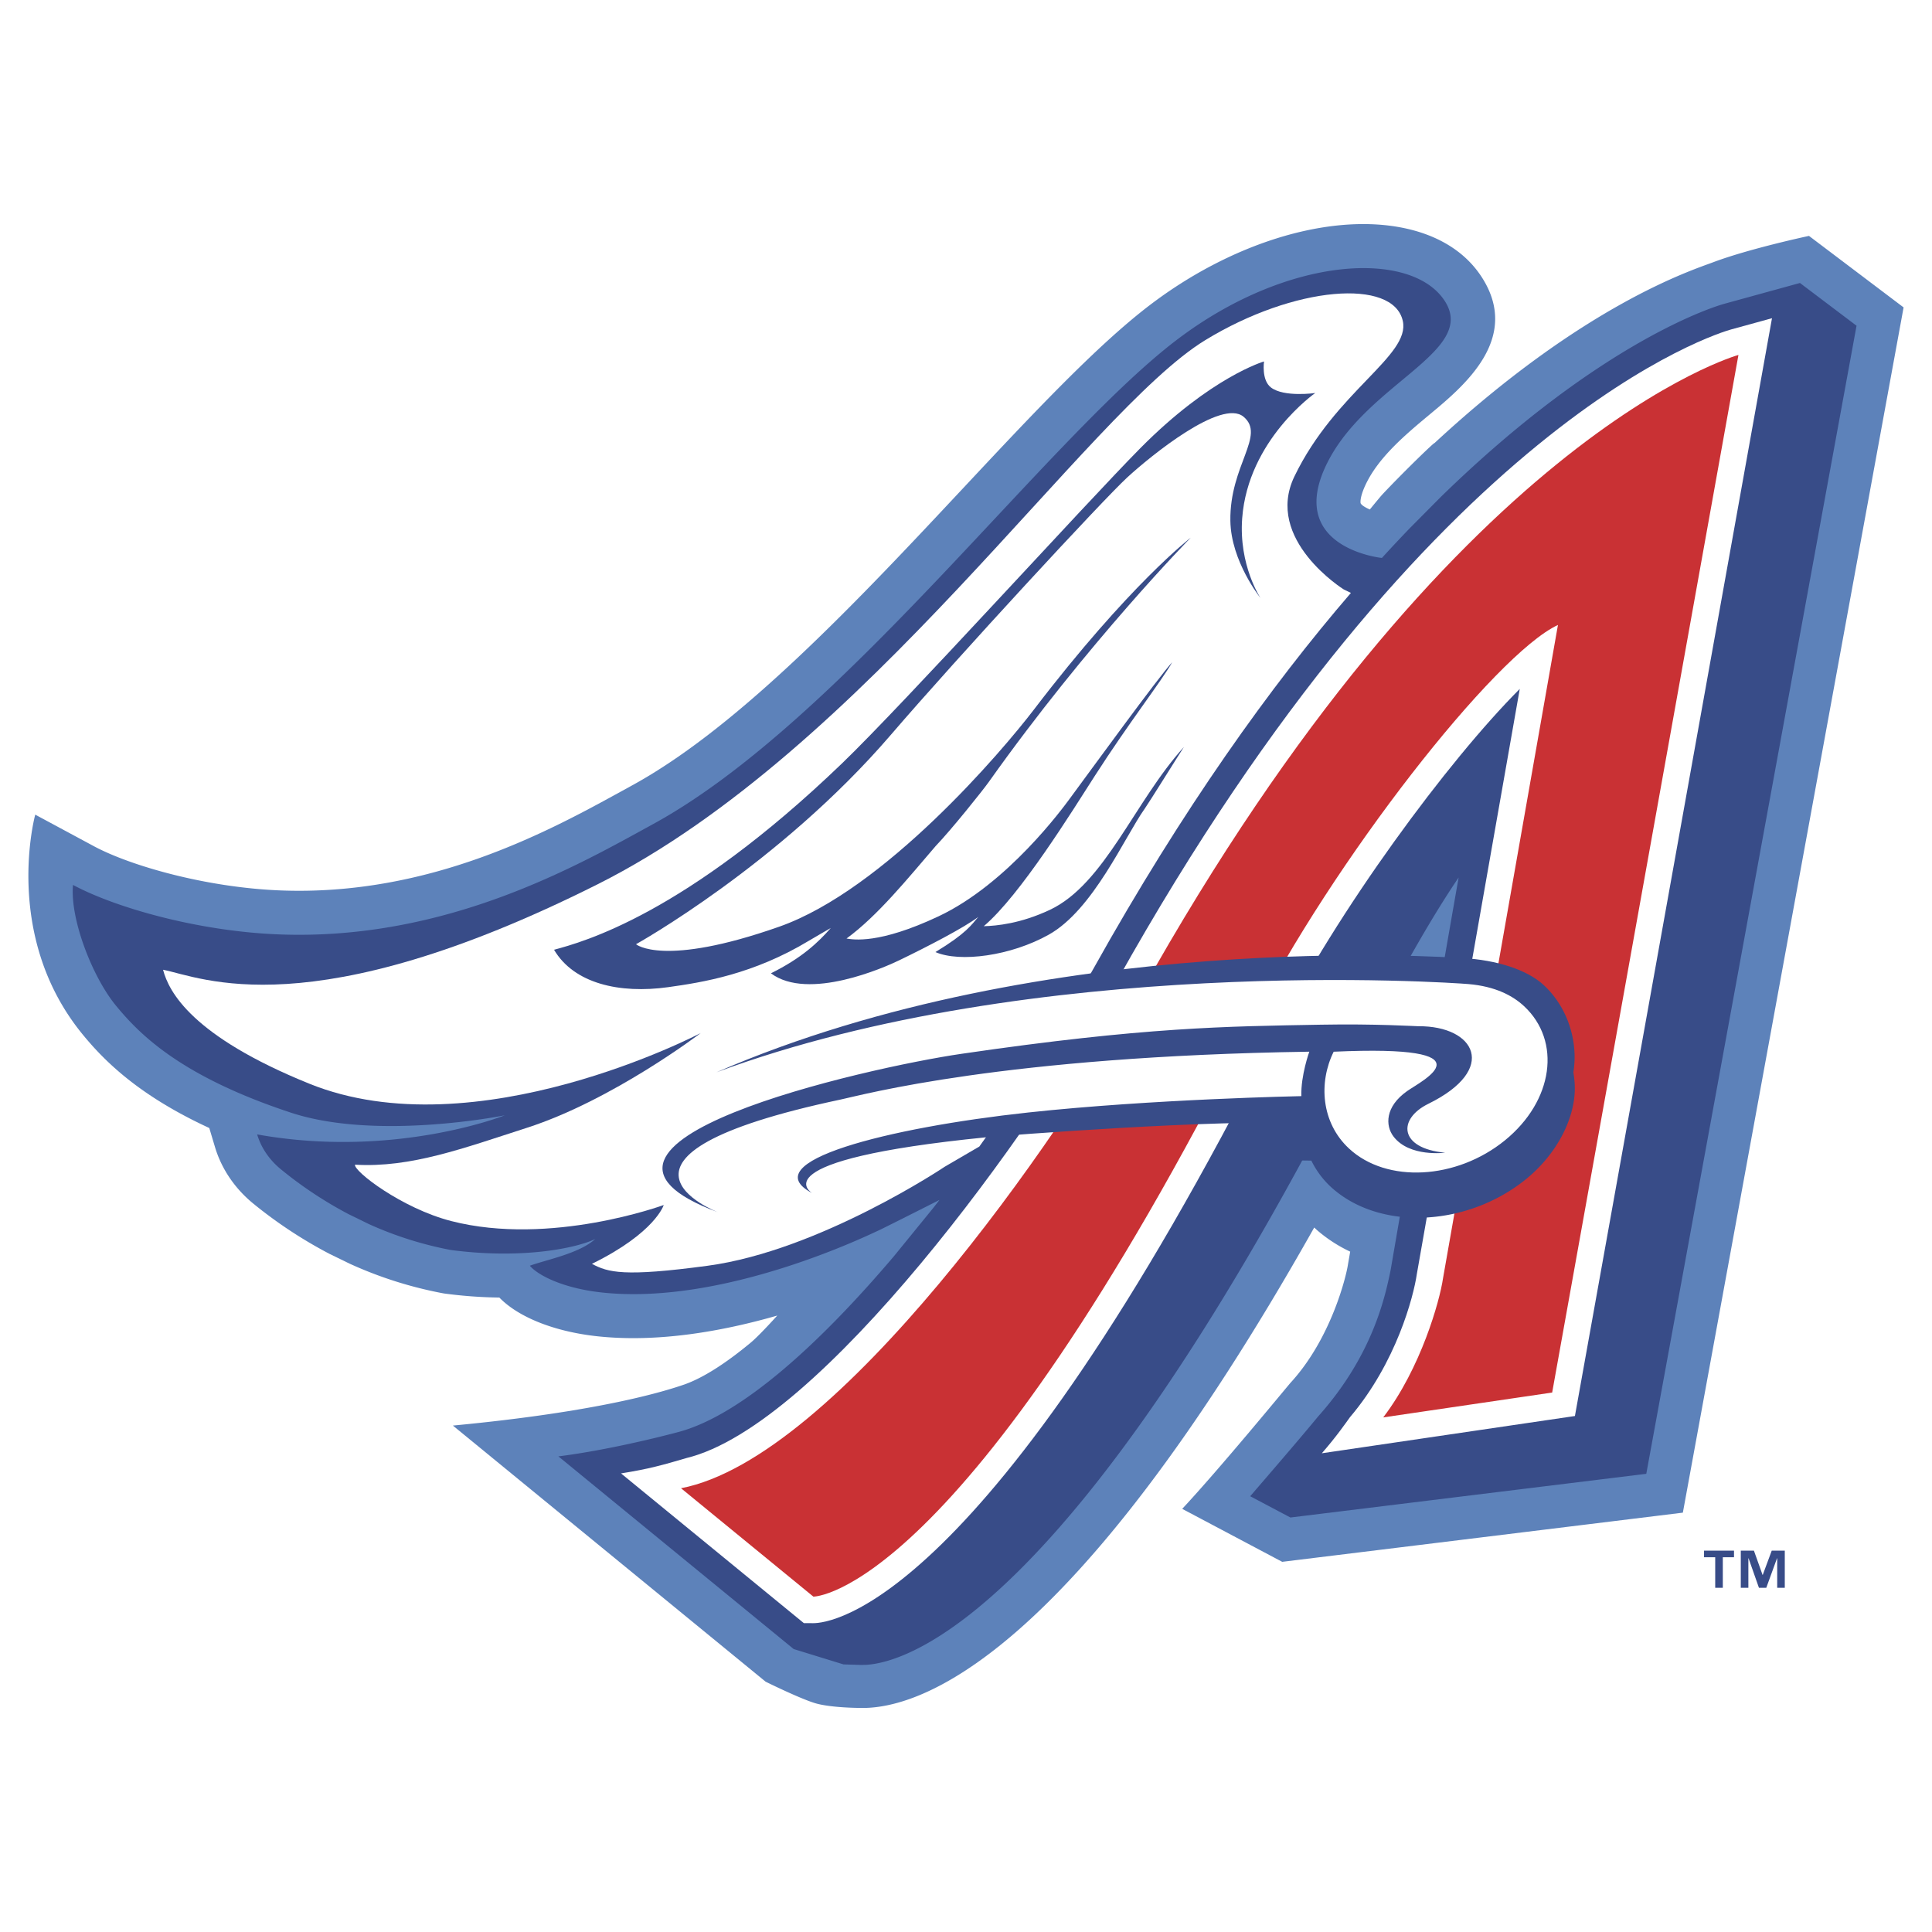 <!--?xml version="1.0" standalone="no"?--><svg xmlns="http://www.w3.org/2000/svg" viewBox="0 0 192.756 192.756"><title>Anaheim Angels - SVG vector logo - www.oklogos.com</title><g fill-rule="evenodd" clip-rule="evenodd"><path fill="#fff" d="M0 0h192.756v192.756H0V0z"/><path d="M189.922 30.67l-9.439-7.134s-5.934 1.261-9.58 2.636c-2.102.793-12.859 4.201-27.777 18.03-.053-.069-3.193 2.989-5.168 5.087-.164.175-.613.714-1.289 1.542-.453-.196-.809-.419-.912-.607-.033-.058-.088-.591.428-1.734 1.275-2.827 4.059-5.143 6.514-7.187 3.389-2.819 9.059-7.537 5.152-13.627-1.684-2.626-4.555-4.362-8.305-5.023-7.33-1.291-16.857 1.702-24.861 7.812-5.322 4.063-11.74 10.92-18.535 18.18-10.447 11.16-22.287 23.811-33.09 29.718l-.973.535c-7.171 3.941-19.174 10.54-34.161 9.938-7.349-.294-14.901-2.443-18.564-4.413l-5.846-3.145s-3.313 12.008 4.65 21.83c2.291 2.824 5.792 6.24 12.714 9.434l.569 1.9c.656 2.191 1.99 4.152 3.857 5.67a45.094 45.094 0 0 0 7.547 4.975l.057.029 1.944.947s.058.027.076.037l.059.025a40.368 40.368 0 0 0 9.181 2.902l.116.021.117.016a45.48 45.48 0 0 0 5.417.393c1.909 1.969 5.503 3.398 9.751 3.861 6.054.656 12.49-.488 17.978-2.064-1.24 1.365-2.206 2.348-2.715 2.756-2.435 2.014-4.657 3.445-6.539 4.115-1.858.643-8.344 2.707-23.111 4.104l31.203 25.553s3.331 1.648 4.896 2.131c1.566.482 4.502.486 4.502.486h.001c5.692.17 20.872-4.498 45.335-47.93.125.117.248.234.379.346a14.469 14.469 0 0 0 3.209 2.062l-.223 1.281c-.178 1.219-1.701 7.432-5.746 11.82-.715.842-7.135 8.648-10.791 12.561l9.977 5.285 39.973-4.906L189.922 30.67z" fill="#5d82ba"/><path d="M185.227 32.498l-5.645-4.265-7.541 2.075c-.766.21-12.217 3.573-28.318 19.297l-3.078 3.103c-.91.945-1.834 1.93-2.768 2.954l-.082-.006s-9.217-.99-5.613-8.972c3.77-8.353 15.262-11.51 11.973-16.639-3.289-5.128-15.662-4.598-26.807 3.908-12.938 9.875-33.493 38.041-52.181 48.262-7.183 3.928-20.478 11.688-37.417 11.007-8.105-.325-16.307-2.696-20.467-4.934-.311 3.402 1.932 9.178 4.275 12.03 2.344 2.852 6.434 7.051 17.457 10.689 8.616 2.844 21.346.268 21.346.268s-10.957 4.369-24.705 1.906c.304 1.016.968 2.344 2.418 3.521a40.173 40.173 0 0 0 6.742 4.455c.634.307 1.292.627 1.98.967a36.115 36.115 0 0 0 8.183 2.588c7.309.965 12.692-.246 14.41-1.1-1.575 1.451-4.927 2.082-6.527 2.67.813.959 3.316 2.25 7.185 2.67 12.308 1.336 26.941-5.902 27.526-6.15.29-.123 3.246-1.611 6.16-3.084-.199.254-.396.512-.595.766l-3.954 4.854c-7.443 8.773-15.234 15.844-21.456 17.523-1.773.479-7.24 1.844-12.018 2.441l23.477 19.225 4.97 1.531 1.759.053c.082.002.538-.012.538-.012 4.109-.266 20.36-5.078 47.995-58.883l.082-.162c2.84-5.527 6.984-13.587 10.996-19.503-2.914 16.615-6.779 39.15-6.789 39.193-.512 2.43-1.688 8.389-7.236 14.584-1.588 1.947-5.279 6.219-6.77 7.951l4.012 2.123 35.506-4.359 20.977-114.545z" fill="#384c88"/><path d="M59.057 126.094c1.609.857 3.161 1.318 11.542.191 11.157-1.5 23.664-9.885 23.664-9.885l3.448-2.012c4.432-6.152 8.402-12.408 11.402-17.779 8.92-15.976 17.666-28.166 25.668-37.454l-.707-.341s-7.971-4.966-4.932-11.277c4.1-8.508 11.588-12.039 10.816-15.515-.945-4.273-10.82-3.52-19.715 1.918-11.744 7.178-33.9 40.878-60.619 54.285-28.696 14.396-39.531 9.279-43.356 8.527.58 2.219 2.896 6.629 14.573 11.361 16.635 6.744 39.074-5.047 39.074-5.047s-8.806 6.709-17.352 9.457c-6.288 2.023-11.573 4.006-17.143 3.678-.159.633 4.652 4.35 9.595 5.623 9.92 2.553 21.205-1.6 21.205-1.6s-.832 2.755-7.163 5.87z" fill="#fff"/><path d="M172.742 32.861c-1.205.332-29.898 8.773-61.318 65.04-8.346 14.943-29.51 44.318-42.948 47.572-2.258.664-3.704 1.082-6.516 1.529l18.241 14.938.938.004c1.675.01 17.195-1.557 45.98-58.607 6.357-12.596 17.381-27.468 24.508-34.604l-10.27 58.387c-.324 2.23-2.041 8.83-6.668 14.271-.422.582-1.332 1.91-2.809 3.602l25.25-3.717 19.662-109.529-4.05 1.114z" fill="#fff"/><path d="M173.445 35.413s-28.469 7.833-59.709 63.778c-7.994 14.312-30.219 46.297-45.79 49.291l13.206 10.814s14.725.08 43.603-57.152c8.188-16.228 24.412-36.896 30.682-39.791l-11.467 65.186c-.33 2.27-2.213 8.965-5.965 13.875l16.855-2.48 18.585-103.521z" fill="#c93134"/><path d="M154.217 102.547c-1.658-1.324-3.914-2.074-6.973-2.422-.639-.07-8.58-.537-20.211.148l-2.41 15.939c5.275-.43 2.678-.461 6.211-.418a8.88 8.88 0 0 0 2.492 3.09c4.871 3.889 13.145 3.377 18.834-1.166 3.211-2.564 5.162-6.367 4.943-9.65-.154-2.31-.941-3.97-2.886-5.521z" fill="#384c88"/><path d="M131.014 110.928s2.439 7.223 11.65 7.051c9.213-.174 12.926-9.559 12.811-12.627-.117-3.068-3.422-9.211-12.723-8.852-9.301.357-28.191-.706-55.329 5.207l.286 12.564s22.523-4.166 43.305-3.343z" fill="#fff"/><path d="M133.061 104.93c16.146-.73 8.787 2.896 7.33 3.926-2.225 1.57-2.178 3.457-1.365 4.529 1.59 2.096 5.154 1.619 5.154 1.619-4.611-.424-4.758-3.365-1.67-4.879 7.029-3.451 4.656-7.779-.99-7.738-.303.002-4.264-.254-9.713-.154-9.482.172-17.518.223-35.88 2.906-9.479 1.385-42.907 8.918-24.276 15.814 0 0-14.554-5.58 12.239-11.256 2.201-.465 16.202-4.309 46.741-4.77 0 0-.857 2.359-.795 4.434 0 0-14.855.291-27.254 1.633-14.025 1.52-27.466 4.934-21.551 8.041 0 0-5.595-3.277 17.387-5.57 1.826-.182 23.188-1.84 31.938-1.379.527 1.295 1.543 2.916 2.615 3.912 4.781 4.443 13.09 4.209 18.914-.533 3.287-2.674 5.342-6.752 5.209-10.35-.094-2.529-1.154-5.051-3.064-6.824-1.627-1.512-4.633-2.515-8.156-2.707-1.406-.075-41.416-2.899-74.394 11.4 31.789-11.792 73.261-8.955 75.027-8.803 2.709.232 4.434 1.17 5.545 2.201 3.75 3.486 2.938 9.449-1.902 13.389s-11.805 4.307-15.555.82c-2.784-2.583-3.054-6.591-1.534-9.661zM123.934 51.694c.594-7.827 7.289-12.483 7.289-12.483s-3.127.449-4.428-.559c-.959-.746-.682-2.591-.682-2.591s-5.287 1.529-12.344 8.655C108.383 50.154 90.153 70.251 84 76.171 68.317 91.26 58.126 93.987 55.277 94.758c1.989 3.369 6.529 4.41 11.386 3.732 3.404-.475 8.485-1.273 14.052-4.638.475-.288 2.175-1.266 2.175-1.266-1.242 1.421-2.892 2.998-5.975 4.521 3.729 2.793 11.37-.607 12.767-1.282 2.779-1.342 6.502-3.264 7.925-4.346-.684.785-1.175 1.63-4.28 3.509 2.433 1.06 7.521.389 11.313-1.738 4.439-2.489 7.557-9.737 9.58-12.583.404-.569 3.42-5.411 3.904-6.145-4.912 5.408-7.902 13.673-13.375 16.252-2.916 1.374-5.336 1.603-6.598 1.632 3.645-3.088 8.84-11.509 11.084-15.004 3.402-5.302 6.65-9.452 7.717-11.33-1.279 1.347-8.338 11.064-10.24 13.634-.629.851-6.174 8.462-13.06 11.71-5.979 2.819-8.538 2.324-9.195 2.222 3.103-2.261 6.119-6 8.89-9.222 1.581-1.651 4.682-5.521 5.309-6.406 9.91-13.963 20.148-24.369 20.148-24.369s-6.119 4.672-15.643 17.146c-3.207 4.201-14.936 17.979-25.414 21.668-11.601 4.084-14.292 1.751-14.292 1.751s14.312-7.958 25.423-20.889c6.872-7.996 21.2-23.481 23.577-25.673 2.377-2.191 9.414-7.896 11.611-6.068 2.25 1.875-1.393 4.842-1.312 10.383.059 4.051 3.002 7.699 3.002 7.699s-2.178-3.246-1.822-7.964zM173.002 155.369h-1.117v3.045h-.758v-3.045h-1.115v-.658h2.99v.658zm5.066 3.045h-.756v-2.947h-.018l-1.072 2.947h-.732l-1.037-2.947h-.018v2.947h-.756v-3.703h1.311l.861 2.418h.018l.896-2.418h1.303v3.703z" fill="#384c88"/></g></svg>